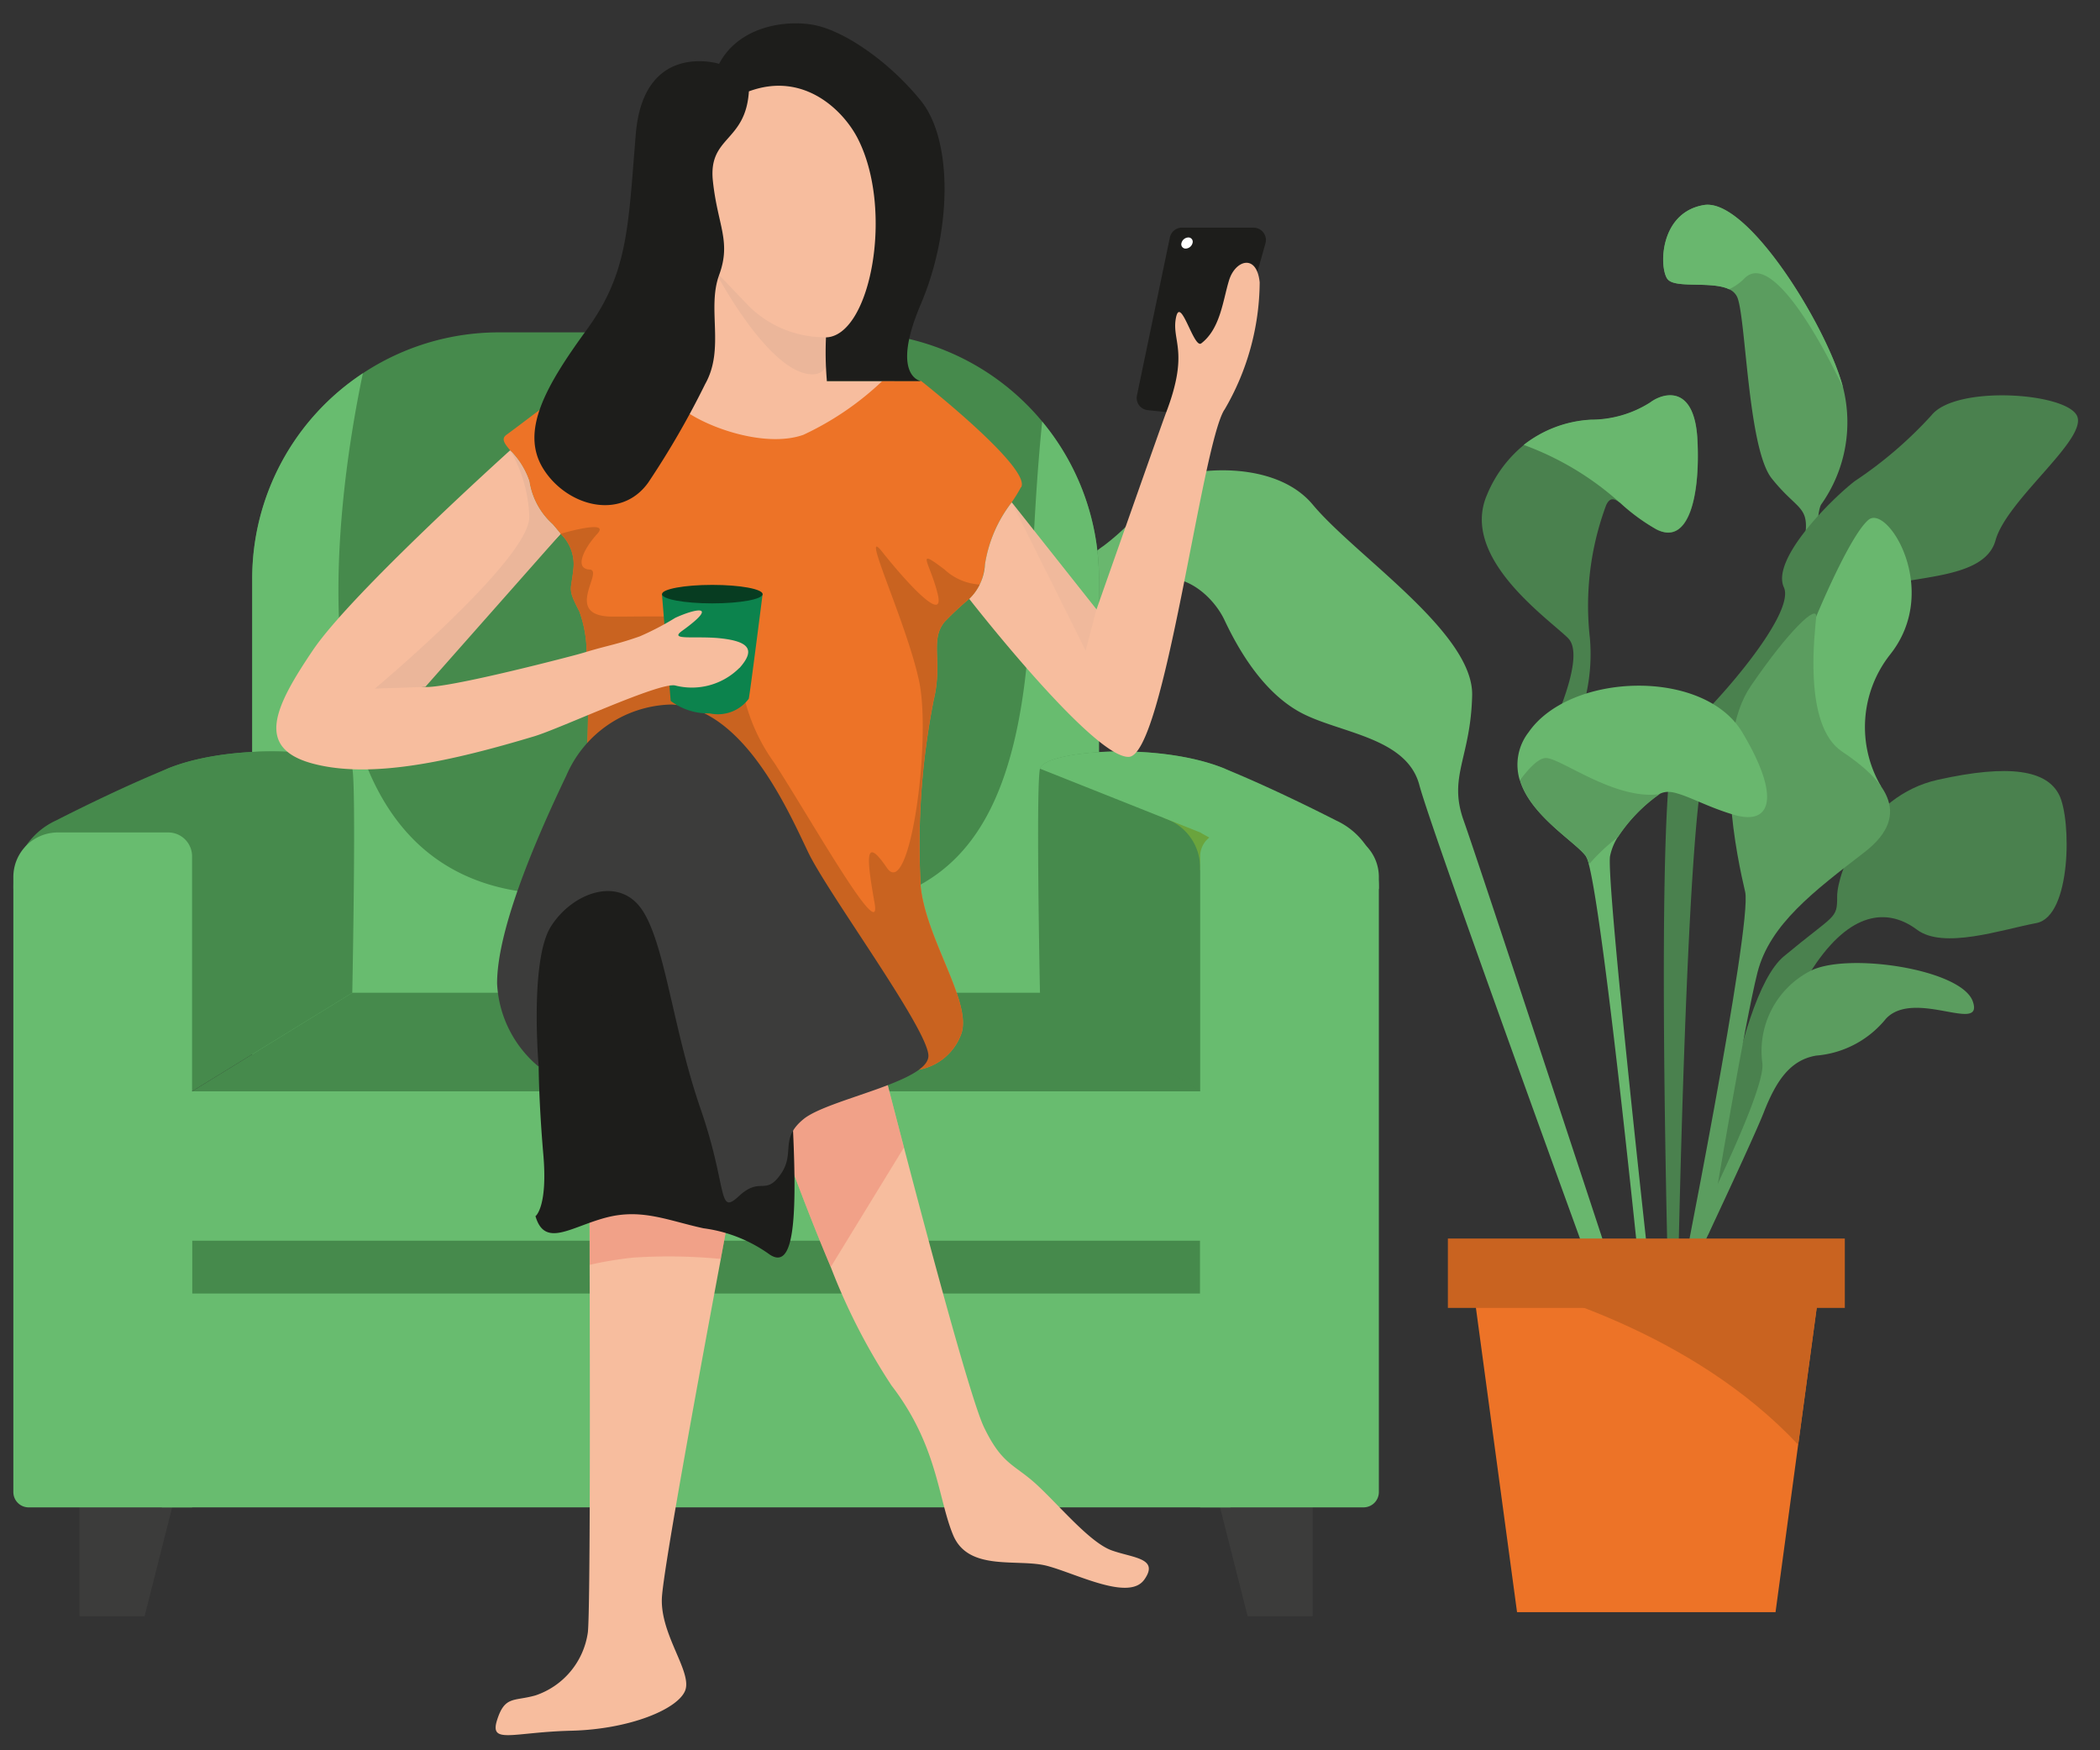 <?xml version="1.0" encoding="UTF-8"?>
<svg xmlns="http://www.w3.org/2000/svg" width="120" height="100" viewBox="0 0 120 100">
  <rect x="0" y="0" width="120" height="100" fill="#333333" stroke="none"/>
  <g id="Raggruppa_3643" data-name="Raggruppa 3643" transform="translate(-7180 1674.883)">
    <g id="Raggruppa_3646" data-name="Raggruppa 3646" transform="translate(7241 -1663.184)">
      <g id="Raggruppa_3138" data-name="Raggruppa 3138" transform="translate(34.038)">
        <path id="Tracciato_5234" data-name="Tracciato 5234" d="M63.96,155.475c.39.588,2.516.112,3.531.6a.89.89,0,0,1,.475.47c.491,1.207.6,8.627,1.961,10.337s2.062,1.571,1.945,3,.518,20.679.518,20.679l.358-10.267s-.625-10.77,0-11.913a8.115,8.115,0,0,0,1.255-6.7c-.892-3.424-5.438-10.839-7.949-10.417s-2.564,3.5-2.094,4.21Z" transform="translate(-63.725 -151.248)" fill="#5b9d5f"></path>
        <path id="Tracciato_5235" data-name="Tracciato 5235" d="M63.955,155.474c.39.588,2.516.112,3.531.6a2.992,2.992,0,0,0,.86-.6c1.88-2,5.647,6.207,5.647,6.207-.892-3.424-5.438-10.839-7.949-10.417s-2.564,3.5-2.094,4.21Z" transform="translate(-63.72 -151.248)" fill="#69b76e"></path>
      </g>
      <path id="Tracciato_5236" data-name="Tracciato 5236" d="M64.09,224.3s-.93-32.17.491-33.142,6.816-6.939,6.069-8.563,2.789-5.1,4.055-6.069a23.435,23.435,0,0,0,4.386-3.766c1.384-1.709,7.559-1.3,8.291,0s-3.985,4.8-4.637,7.153-5.059,1.95-7.121,2.847-8.12,8.457-9.322,9.594-1.725,30.915-1.725,30.915l-.491,1.036Z" transform="translate(-29.715 -160.739)" fill="#4a814e"></path>
      <g id="Raggruppa_3139" data-name="Raggruppa 3139" transform="translate(23.674 10.88)">
        <path id="Tracciato_5237" data-name="Tracciato 5237" d="M49.245,185.5c1.218,1.175-1.544,6.464-1.544,6.464l1.544-.486a10.6,10.6,0,0,0,1.25-5.978,16.462,16.462,0,0,1,.93-7.6c.2-.422.417-.4.743-.171a.313.313,0,0,0,.053.037,11.255,11.255,0,0,0,2.067,1.517c1.875.978,2.521-1.95,2.356-5.118s-1.95-2.687-2.7-2.121a6.319,6.319,0,0,1-3.4.983,6.814,6.814,0,0,0-3.83,1.442,7.232,7.232,0,0,0-2.1,2.847c-1.544,3.569,3.419,7,4.637,8.184Z" transform="translate(-44.318 -171.619)" fill="#4a814e"></path>
        <path id="Tracciato_5238" data-name="Tracciato 5238" d="M52.63,173.012a6.814,6.814,0,0,0-3.83,1.442,16.843,16.843,0,0,1,5.449,3.259.313.313,0,0,0,.053.037,11.256,11.256,0,0,0,2.067,1.517c1.875.978,2.521-1.95,2.356-5.118s-1.95-2.687-2.7-2.121a6.319,6.319,0,0,1-3.4.983Z" transform="translate(-46.406 -171.614)" fill="#69b76e"></path>
      </g>
      <path id="Tracciato_5239" data-name="Tracciato 5239" d="M68.5,238.324s1.41-13.483,4.343-15.925,3.05-2.1,3.045-3.419,1.624-5.748,5.748-6.667,6.234-.54,6.939.865.705,6.939-1.3,7.319-5.31,1.517-6.827.379-3.59-1.191-5.748,1.9-3.734,9.429-3.734,9.429l-2.457,6.117Z" transform="translate(-31.908 -179.459)" fill="#4a814e"></path>
      <path id="Tracciato_5240" data-name="Tracciato 5240" d="M30.6,227.146S20.841,200.4,20.109,197.631s-4.637-2.965-6.827-4.167S9.7,189.746,8.971,188.2s-2.927-3.414-4.957-1.709S1.331,191.61.354,189.415a4.565,4.565,0,0,1,1.709-5.449,13.312,13.312,0,0,0,3.173-3.414c.572-.892,6.341-1.87,8.782,1.058s9.188,7.319,9.108,10.892-1.384,4.637-.486,7.153,9.269,27.966,9.269,27.966l-1.3-.486Z" transform="translate(-0.003 -164.477)" fill="#69b76e"></path>
      <path id="Tracciato_5241" data-name="Tracciato 5241" d="M63.21,251.769s6.261-11.87,5.935-13.74a5.145,5.145,0,0,1,2.682-5.2c2.03-1.138,8.7-.16,9.349,1.709s-3.333-.732-4.957.978a5.723,5.723,0,0,1-3.991,2.115c-1.458.246-2.27,1.384-3,3.253s-5.406,11.71-5.406,11.71l-.609-.812Z" transform="translate(-29.444 -189.02)" fill="#5b9d5f"></path>
      <g id="Raggruppa_3140" data-name="Raggruppa 3140" transform="translate(34.866 17.892)">
        <path id="Tracciato_5242" data-name="Tracciato 5242" d="M82.888,200.077a6.688,6.688,0,0,1,.513-7.527c2.938-3.686-.15-8.617-1.234-7.7s-2.986,5.529-2.986,5.529-2.489,7.046.224,9.429,3.483.262,3.483.262Z" transform="translate(-71.264 -184.74)" fill="#69b76e"></path>
        <path id="Tracciato_5243" data-name="Tracciato 5243" d="M65.27,234.137s4.29-21.427,3.857-23.27-1.9-8.51.326-11.763,3.782-4.664,3.734-3.958-.807,6.181,1.469,7.7,4.172,3.526,1.3,5.748-5.422,4.119-6.127,6.886-2.495,13.441-2.495,13.441l-2.067,5.225Z" transform="translate(-65.27 -189.504)" fill="#5b9d5f"></path>
      </g>
      <g id="Raggruppa_3141" data-name="Raggruppa 3141" transform="translate(25.711 27.488)">
        <path id="Tracciato_5244" data-name="Tracciato 5244" d="M48.275,208.092c.6,2.03,3.189,3.536,3.766,4.338a1.528,1.528,0,0,1,.171.475c.935,3.622,3.082,25.06,3.082,25.06l.486-.9s-2.6-23.254-2.356-24.638a3.258,3.258,0,0,1,.449-1.1,9.144,9.144,0,0,1,2.308-2.4.321.321,0,0,0,.069-.048,1.043,1.043,0,0,1,.55-.118,1.828,1.828,0,0,1,.454.085c.78.214,1.822.8,3.232,1.218,2.19.652,2.687-1.052.486-4.717s-9.835-3.414-12.2,0a3.025,3.025,0,0,0-.513,2.73Z" transform="translate(-48.131 -202.703)" fill="#69b76e"></path>
        <path id="Tracciato_5245" data-name="Tracciato 5245" d="M48.4,211.686c.6,2.03,3.189,3.536,3.766,4.338a1.529,1.529,0,0,1,.171.475A11.313,11.313,0,0,1,54,214.934a9.144,9.144,0,0,1,2.308-2.4.321.321,0,0,0,.069-.048c-2.554.347-5.657-2.067-6.491-2.067C49.447,210.42,48.875,211.05,48.4,211.686Z" transform="translate(-48.256 -206.298)" fill="#5b9d5f"></path>
      </g>
      <path id="Tracciato_5246" data-name="Tracciato 5246" d="M45.621,283.5H60.392l2.831-20.946H42.79Z" transform="translate(-19.933 -203.091)" fill="#ed7327"></path>
      <path id="Tracciato_5247" data-name="Tracciato 5247" d="M61.685,273.934c-6.021-6.427-15.017-8.959-18.676-9.755l-.219-1.629H63.229L61.69,273.934Z" transform="translate(-19.933 -203.091)" fill="#c96320"></path>
      <rect id="Rettangolo_2235" data-name="Rettangolo 2235" width="22.682" height="3.964" transform="translate(44.418 63.027) rotate(180)" fill="#c96320"></rect>
    </g>
    <g id="Raggruppa_3641" data-name="Raggruppa 3641" transform="translate(7180.765 -1673.55)">
      <g id="Raggruppa_3637" data-name="Raggruppa 3637" transform="translate(0 17.656)">
        <path id="Tracciato_5221" data-name="Tracciato 5221" d="M194.806,161.333v38.778H146.42V161.333a14.1,14.1,0,0,1,14.088-14.083h20.211a14.088,14.088,0,0,1,14.088,14.083Z" transform="translate(-132.773 -147.25)" fill="#468a4c"></path>
        <path id="Tracciato_5222" data-name="Tracciato 5222" d="M194.806,164.355v38.778H146.42V164.355a14.04,14.04,0,0,1,6.324-11.745c-1.627,7.776-4.545,28.389,9.8,29.7,17.708,1.614,27.586,4.457,28.367-16.552.148-3.921.345-7.4.65-10.389A14.044,14.044,0,0,1,194.806,164.355Z" transform="translate(-132.773 -150.272)" fill="#68bc6f"></path>
        <path id="Tracciato_5223" data-name="Tracciato 5223" d="M127.51,301.582h-3.72V290.87h6.433Z" transform="translate(-120.013 -228.231)" fill="#3c3c3b"></path>
        <path id="Tracciato_5224" data-name="Tracciato 5224" d="M273.327,301.582h3.716V290.87H270.61Z" transform="translate(-202.798 -228.231)" fill="#3c3c3b"></path>
        <path id="Tracciato_5225" data-name="Tracciato 5225" d="M136.44,215.944l-9.155,5.626-8.705-13.045a23.8,23.8,0,0,1,7.3-5.386c3.873-1.583,10.332-1.008,10.563,0S136.44,215.944,136.44,215.944Z" transform="translate(-117.075 -178.209)" fill="#468a4c"></path>
        <rect id="Rettangolo_2233" data-name="Rettangolo 2233" width="61.065" height="23.77" transform="translate(8.479 43.362)" fill="#68bc6f"></rect>
        <path id="Tracciato_5226" data-name="Tracciato 5226" d="M267.379,208.486l-8.732,13.084-9.155-5.626s-.24-11.8,0-12.805,6.69-1.583,10.563,0A24.34,24.34,0,0,1,267.379,208.486Z" transform="translate(-190.83 -178.209)" fill="#468a4c"></path>
        <path id="Tracciato_5227" data-name="Tracciato 5227" d="M147.695,233.76h39.441l9.072,5.631H138.54Z" transform="translate(-128.33 -196.029)" fill="#468a4c"></path>
        <rect id="Rettangolo_2234" data-name="Rettangolo 2234" width="57.602" height="3.018" transform="translate(10.21 51.897)" fill="#468a4c"></rect>
        <path id="Tracciato_5228" data-name="Tracciato 5228" d="M134.57,211.274l1.731,2.159a2.974,2.974,0,0,1,2.063-2.979C137.466,209.381,134.57,211.274,134.57,211.274Z" transform="translate(-126.091 -182.702)" fill="#468a4c"></path>
        <path id="Tracciato_5229" data-name="Tracciato 5229" d="M123.931,203.133c-2.285.933-4.745,2.133-6.381,2.966a4.177,4.177,0,0,0-2.421,3.908c4.252.3,10.21-3.236,10.21-3.236l9.155-3.642c-.231-1.008-6.691-1.583-10.563,0Z" transform="translate(-115.13 -178.203)" fill="#468a4c"></path>
        <path id="Tracciato_5230" data-name="Tracciato 5230" d="M117.673,212.76h6.307a1.363,1.363,0,0,1,1.361,1.361v37.2H116a.875.875,0,0,1-.872-.872V215.3A2.543,2.543,0,0,1,117.673,212.76Z" transform="translate(-115.13 -184.188)" fill="#68bc6f"></path>
        <path id="Tracciato_5231" data-name="Tracciato 5231" d="M269.674,211.274l-1.732,2.159a2.973,2.973,0,0,0-2.063-2.979C266.778,209.381,269.674,211.274,269.674,211.274Z" transform="translate(-200.131 -182.702)" fill="#6aa43d"></path>
        <path id="Tracciato_5232" data-name="Tracciato 5232" d="M260.183,203.133c2.285.933,4.745,2.133,6.381,2.966a4.177,4.177,0,0,1,2.421,3.908c-4.252.3-10.21-3.236-10.21-3.236l-9.155-3.642c.231-1.008,6.69-1.583,10.563,0Z" transform="translate(-190.963 -178.203)" fill="#68bc6f"></path>
        <path id="Tracciato_5233" data-name="Tracciato 5233" d="M.872,0H10.21V37.2A1.363,1.363,0,0,1,8.849,38.56H2.543A2.543,2.543,0,0,1,0,36.017V.872A.875.875,0,0,1,.872,0Z" transform="translate(78.027 67.132) rotate(180)" fill="#68bc6f"></path>
      </g>
      <g id="Raggruppa_3638" data-name="Raggruppa 3638" transform="translate(15.027)">
        <path id="Tracciato_5253" data-name="Tracciato 5253" d="M191.176,264.452c-1.034,5.53-3.3,17.764-3.367,19.391-.083,2.111,1.762,4.226,1.326,5.282s-3.171,2.2-6.516,2.281-4.671.794-4.226-.611.964-1.055,2.2-1.409a4.455,4.455,0,0,0,2.988-3.611c.14-1.387.118-14.511.1-20.983,0-2.155-.009-3.572-.009-3.572l8.008.519s-.2,1.056-.506,2.713Z" transform="translate(-165.78 -193.856)" fill="#f7bd9e"></path>
        <path id="Tracciato_5254" data-name="Tracciato 5254" d="M235.967,272.908c-.881,1.226-3.873-.353-5.543-.794s-4.492.353-5.373-1.762c-.868-2.085-.881-5.107-3.52-8.544a35.3,35.3,0,0,1-3.472-6.769c-1.745-4.126-3.219-8.374-3.219-8.374a11.908,11.908,0,0,1,1.5-2.551c.789-.916,4.837,0,4.837,0s.436,1.692,1.064,4.091c1.417,5.417,3.838,14.458,4.571,15.98,1.055,2.2,1.762,2.111,3.079,3.345s3,3.262,4.226,3.7,2.735.436,1.854,1.675Z" transform="translate(-186.379 -183.982)" fill="#f7bd9e"></path>
        <path id="Tracciato_5255" data-name="Tracciato 5255" d="M190.62,261.214l8.008.519s-.2,1.055-.506,2.713a31.374,31.374,0,0,0-4.981-.079,21.379,21.379,0,0,0-2.512.414c0-2.155-.009-3.572-.009-3.572Z" transform="translate(-172.722 -193.851)" fill="#ed8672" opacity="0.5"></path>
        <path id="Tracciato_5256" data-name="Tracciato 5256" d="M222.241,248.209l-4.183,6.83c-1.745-4.126-3.219-8.374-3.219-8.374a11.908,11.908,0,0,1,1.5-2.551c.789-.916,4.837,0,4.837,0s.436,1.692,1.064,4.091Z" transform="translate(-186.379 -183.982)" fill="#ed8672" opacity="0.5"></path>
        <path id="Tracciato_5257" data-name="Tracciato 5257" d="M268.975,133.53h-4.087a.708.708,0,0,0-.689.563l-1.88,9.02a.7.7,0,0,0,.619.846l3.345.345a.7.7,0,0,0,.75-.51l2.626-9.364a.7.7,0,0,0-.676-.894Z" transform="translate(-213.141 -121.858)" fill="#1d1d1b"></path>
        <path id="Tracciato_5258" data-name="Tracciato 5258" d="M268.792,135.138a.422.422,0,0,1-.388.318.246.246,0,0,1-.244-.318.422.422,0,0,1,.388-.318A.245.245,0,0,1,268.792,135.138Z" transform="translate(-216.439 -122.586)" fill="#fff"></path>
        <path id="Tracciato_5259" data-name="Tracciato 5259" d="M202.343,131.384s1.383,1.614,5.6,1.522,6.429-3.96,6.429-3.96H210.5s6.516-9.242,4.4-13.028-9.068-9.682-11.619-3.079-.942,18.549-.942,18.549Z" transform="translate(-179.05 -108.512)" fill="#f7bd9e"></path>
        <path id="Tracciato_5260" data-name="Tracciato 5260" d="M183.076,236.4s.7-.528.441-3.52-.266-5.02-.266-5.02-2.29-9.155,2.551-11.711,11.737,9.975,11.985,15.374-.013,7.955-1.335,7.074a8.332,8.332,0,0,0-3.786-1.5c-2.024-.441-3.52-1.143-5.548-.615s-3.52,1.762-4.052-.087Z" transform="translate(-168.262 -168.254)" fill="#1d1d1b"></path>
        <path id="Tracciato_5261" data-name="Tracciato 5261" d="M213.477,142.924a6.148,6.148,0,0,1-4.571-1.81l-1.936-2.024s2.756,5.295,5.168,5.9C214.027,145.458,213.477,142.924,213.477,142.924Z" transform="translate(-181.941 -124.993)" fill="#ebb69a"></path>
        <path id="Tracciato_5262" data-name="Tracciato 5262" d="M208.927,159.68a9.026,9.026,0,0,1-.528.859,7.66,7.66,0,0,0-1.526,3.542,4.392,4.392,0,0,1-.083.523,3.463,3.463,0,0,1-.126.423,1.663,1.663,0,0,1-.1.218,2.826,2.826,0,0,1-.593.811,17.913,17.913,0,0,0-1.409,1.317c-.859,1.055-.092,2.29-.619,4.457a42.675,42.675,0,0,0-.741,10.686c.323,2.992,2.879,6.516,2.338,8.33a3.174,3.174,0,0,1-2.438,2.111L184.149,174.33s.044-1.021.044-2.325c0-.925-.022-1.984-.083-2.931a7.026,7.026,0,0,0-.414-2.294c-.7-1.343-.471-1.169-.353-2.346a2.4,2.4,0,0,0-.72-2.093c-.126-.161-.283-.345-.458-.55a4.141,4.141,0,0,1-1.33-2.464,4.666,4.666,0,0,0-1.1-1.762c-.331-.388-.519-.654-.209-.881.65-.471,3.049-2.3,3.049-2.3s5.875.118,7.4,1.09,4.523,1.915,6.516,1.212a16.924,16.924,0,0,0,4.523-3.084h2.2s6.311,4.963,5.727,6.08Z" transform="translate(-166.378 -133.175)" fill="#ed7327"></path>
        <path id="Tracciato_5263" data-name="Tracciato 5263" d="M193.943,109.081s-4.318-1.339-4.758,4.034-.441,7.925-2.818,11.183-3.786,5.809-2.464,7.925,4.4,2.992,5.988.794a48.987,48.987,0,0,0,3.258-5.635c1.143-2.024.092-4.3.8-6.233s-.092-2.835-.358-5.386,1.871-2.194,2.059-5.107c3.171-1.173,5.426,1.138,6.219,2.691,2.089,4.074.737,11.283-1.814,11.366a18.877,18.877,0,0,0,.052,2.495h5.369s-1.762-.266,0-4.4,1.849-9.334,0-11.619-4.5-4.087-6.259-4.353-4.218.231-5.273,2.255Z" transform="translate(-168.648 -106.769)" fill="#1d1d1b"></path>
        <path id="Tracciato_5264" data-name="Tracciato 5264" d="M254.936,146.534c-1.317,2.111-3.428,19.744-5.456,19.827s-9.12-9.028-9.12-9.028a2.943,2.943,0,0,0,.9-1.971,7.706,7.706,0,0,1,1.527-3.542l4.846,6.119s3.746-10.651,3.96-11.2c1.369-3.559.318-4.13.58-5.461s1.016,1.793,1.448,1.457c1.095-.842,1.234-2.46,1.588-3.607s1.579-1.544,1.749.122a14.554,14.554,0,0,1-2.019,7.288Z" transform="translate(-200.768 -124.451)" fill="#f7bd9e"></path>
        <path id="Tracciato_5265" data-name="Tracciato 5265" d="M250.766,175.633l-.619,2.351-4.226-8.474Z" transform="translate(-203.903 -142.146)" fill="#ebb69a" opacity="0.5"></path>
        <path id="Tracciato_5266" data-name="Tracciato 5266" d="M210.76,176.051a2.826,2.826,0,0,1-.593.811,17.9,17.9,0,0,0-1.409,1.317c-.859,1.055-.092,2.29-.619,4.457a42.675,42.675,0,0,0-.741,10.686c.323,2.992,2.879,6.516,2.338,8.33a3.174,3.174,0,0,1-2.438,2.111l-18.951-18.628s.044-1.021.044-2.325c0-.925-.022-1.984-.083-2.931a7.026,7.026,0,0,0-.414-2.294c-.7-1.343-.471-1.169-.353-2.346a2.4,2.4,0,0,0-.72-2.093s2.887-.859,2.1,0-1.326,1.993-.445,2.041-1.6,2.682,1.317,2.691,7.34-.249,7.262,1.317a10.6,10.6,0,0,0,1.984,7.044c2.111,3.262,6.163,10.481,5.727,8.016s-.619-3.96.7-2.028,2.551-7.305,1.845-10.651-3.437-9.072-2.111-7.4,3.607,4.2,3.171,2.408-1.343-2.713.388-1.4a3.215,3.215,0,0,0,2,.859Z" transform="translate(-170.58 -143.981)" fill="#c96320"></path>
        <path id="Tracciato_5267" data-name="Tracciato 5267" d="M188.449,196a6.69,6.69,0,0,0-5.988,4.052c-2.024,4.226-3.96,8.98-3.96,11.885a6.591,6.591,0,0,0,2.377,4.754s-.528-6.076.7-8.012,3.873-2.9,5.195-.968,1.762,6.778,3.345,11.357.968,6.163,2.2,5.02,1.5,0,2.377-1.234-.087-2.024,1.322-3.171,7.131-2.111,7.131-3.611-5.722-9.242-6.865-11.619-3.7-8.274-7.833-8.453Z" transform="translate(-165.888 -157.081)" fill="#3c3c3b"></path>
        <path id="Tracciato_5268" data-name="Tracciato 5268" d="M205.059,187.518c.057-.174.794-5.988.794-5.988H200.1l.5,6.106a3.547,3.547,0,0,0,2.22.711,2.2,2.2,0,0,0,2.237-.829Z" transform="translate(-178.067 -148.923)" fill="#0c834d"></path>
        <path id="Tracciato_5269" data-name="Tracciato 5269" d="M205.858,180.858c0,.292-1.287.528-2.874.528s-2.874-.236-2.874-.528,1.287-.528,2.874-.528S205.858,180.565,205.858,180.858Z" transform="translate(-178.073 -148.246)" fill="#073c21"></path>
        <path id="Tracciato_5270" data-name="Tracciato 5270" d="M190.142,229.85s7.327,9.744,4.955,10.917-4.366,2.111-4.955-.7,0-10.21,0-10.21Z" transform="translate(-172.305 -176.168)" fill="#1d1d1b"></path>
        <path id="Tracciato_5271" data-name="Tracciato 5271" d="M201.51,199.361s11.593,13.028,7.367,14.205-8.112-14.175-9.6-15.217,2.237,1.016,2.237,1.016Z" transform="translate(-177.405 -158.24)" fill="#3c3c3b"></path>
        <path id="Tracciato_5272" data-name="Tracciato 5272" d="M176.047,175.13a3.839,3.839,0,0,1-3.672,1.007c-.907-.2-6.512,2.434-8.043,2.9-4.715,1.417-9.294,2.451-12.64,1.57s-2.224-3.232,0-6.516c2.2-3.232,10.96-11.122,11.248-11.388l.022.022a4.56,4.56,0,0,1,1.077,1.74,4.141,4.141,0,0,0,1.33,2.464c.174.205.331.388.458.55,0,0-7.231,7.689-7.964,8.544l-.009.009c-.7.816,7.1-1.178,8.867-1.649.209-.057.41-.113.593-.17,1.343-.4,1.692-.41,3.044-.885a16.074,16.074,0,0,0,2.019-1.055c1.143-.528,2.565-.824.384.75-.776.563.789.262,2.237.423,1.675.188,1.932.7,1.051,1.692Z" transform="translate(-149.584 -138.306)" fill="#f7bd9e"></path>
        <path id="Tracciato_5273" data-name="Tracciato 5273" d="M173.1,167.5l-7.733,8.745-2.883.1s8.958-7.489,8.823-9.861a8.06,8.06,0,0,0-1.077-3.733,4.559,4.559,0,0,1,1.077,1.74,4.141,4.141,0,0,0,1.33,2.464c.174.205.331.388.458.55Z" transform="translate(-156.855 -138.334)" fill="#ebb69a"></path>
      </g>
    </g>
    <rect id="Rettangolo_2552" data-name="Rettangolo 2552" width="120" height="100" transform="translate(7180 -1674.883)" fill="none"></rect>
  </g>
</svg>
